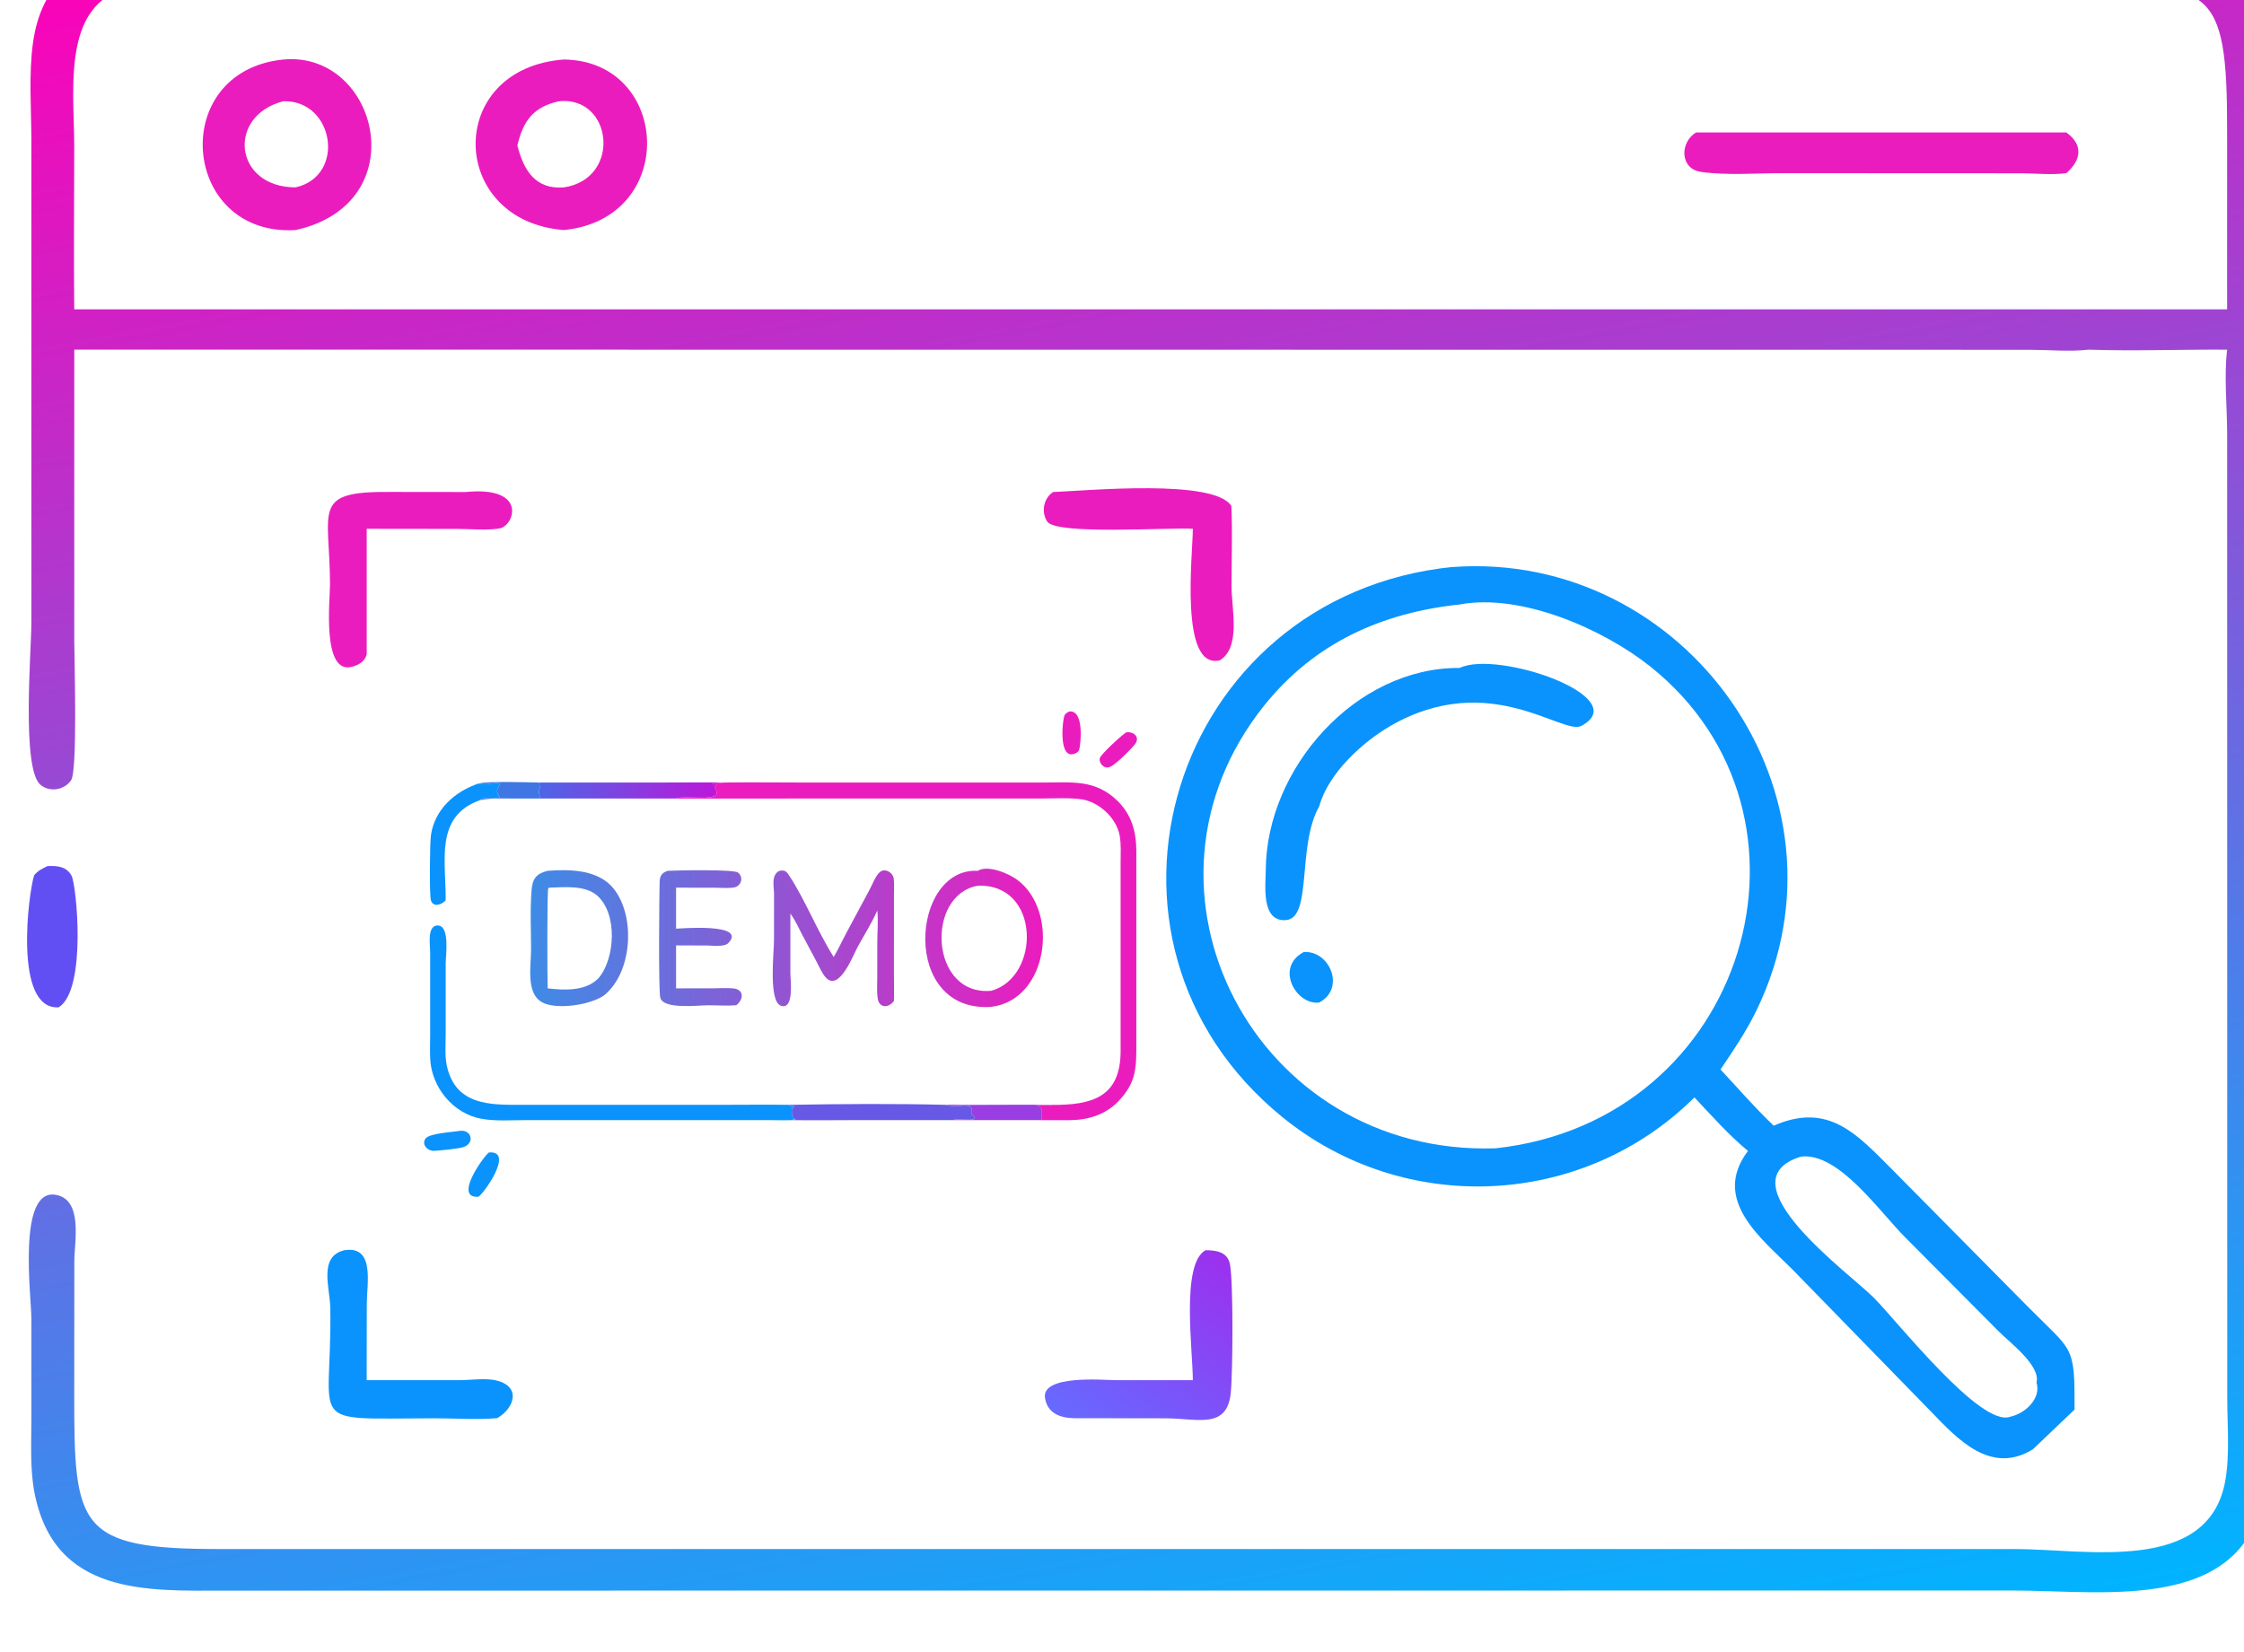 <?xml version="1.0" encoding="UTF-8" standalone="no"?>
<!-- Created with Inkscape (http://www.inkscape.org/) -->

<svg
   width="13.229mm"
   height="9.744mm"
   viewBox="0 0 13.229 9.744"
   version="1.1"
   id="svg1"
   xml:space="preserve"
   inkscape:version="1.3.2 (091e20e, 2023-11-25, custom)"
   sodipodi:docname="g265.svg"
   inkscape:export-filename="Downloads\g73.png"
   inkscape:export-xdpi="300"
   inkscape:export-ydpi="300"
   xmlns:inkscape="http://www.inkscape.org/namespaces/inkscape"
   xmlns:sodipodi="http://sodipodi.sourceforge.net/DTD/sodipodi-0.dtd"
   xmlns:xlink="http://www.w3.org/1999/xlink"
   xmlns="http://www.w3.org/2000/svg"
   xmlns:svg="http://www.w3.org/2000/svg"><sodipodi:namedview
     id="namedview1"
     pagecolor="#ffffff"
     bordercolor="#000000"
     borderopacity="0.25"
     inkscape:showpageshadow="2"
     inkscape:pageopacity="0.0"
     inkscape:pagecheckerboard="0"
     inkscape:deskcolor="#d1d1d1"
     inkscape:document-units="mm"
     inkscape:zoom="0.14270121"
     inkscape:cx="16986.541"
     inkscape:cy="8384.6518"
     inkscape:window-width="1920"
     inkscape:window-height="1111"
     inkscape:window-x="-9"
     inkscape:window-y="-9"
     inkscape:window-maximized="1"
     inkscape:current-layer="layer1"
     inkscape:export-bgcolor="#00000086"
     showguides="true" /><defs
     id="defs1"><linearGradient
       id="gradient_0-38"
       gradientUnits="userSpaceOnUse"
       x1="340.077"
       y1="309.73"
       x2="316.136"
       y2="343.331"
       gradientTransform="matrix(0.473,0,0,0.473,-2102.327,4357.886)"><stop
         offset="0"
         stop-color="#9B31EE"
         id="stop6-28" /><stop
         offset="1"
         stop-color="#6769FF"
         id="stop7-767" /></linearGradient><linearGradient
       id="gradient_0-99"
       gradientUnits="userSpaceOnUse"
       x1="225.733"
       y1="92.859"
       x2="286.214"
       y2="418.104"
       gradientTransform="matrix(0.529,0,0,0.529,-2084.334,4325.266)"><stop
         offset="0"
         stop-color="#FF00B7"
         id="stop6-1" /><stop
         offset="1"
         stop-color="#00B4FF"
         id="stop7-12" /></linearGradient><linearGradient
       id="gradient_0-46"
       gradientUnits="userSpaceOnUse"
       x1="273.156"
       y1="142.82"
       x2="148.183"
       y2="137.44"
       gradientTransform="matrix(0.125,0,0,0.125,-2021.032,4445.171)"><stop
         offset="0"
         stop-color="#BD16DA"
         id="stop10-92" /><stop
         offset="1"
         stop-color="#4C65E6"
         id="stop11-60" /></linearGradient><linearGradient
       inkscape:collect="always"
       xlink:href="#linearGradient169"
       id="linearGradient170"
       x1="-1778.291"
       y1="4617.384"
       x2="-1649.395"
       y2="4617.384"
       gradientUnits="userSpaceOnUse" /><linearGradient
       id="linearGradient169"
       inkscape:collect="always"><stop
         style="stop-color:#3e8be6;stop-opacity:1;"
         offset="0"
         id="stop169" /><stop
         style="stop-color:#eb1cbe;stop-opacity:1;"
         offset="1"
         id="stop170" /></linearGradient><linearGradient
       inkscape:collect="always"
       xlink:href="#gradient_0-46"
       id="linearGradient107"
       gradientUnits="userSpaceOnUse"
       gradientTransform="matrix(0.125,0,0,0.125,-2021.032,4445.171)"
       x1="273.156"
       y1="142.82"
       x2="148.183"
       y2="137.44" /><linearGradient
       inkscape:collect="always"
       xlink:href="#gradient_0-38"
       id="linearGradient108"
       gradientUnits="userSpaceOnUse"
       gradientTransform="matrix(0.473,0,0,0.473,-2102.327,4357.886)"
       x1="340.077"
       y1="309.73"
       x2="316.136"
       y2="343.331" /><linearGradient
       inkscape:collect="always"
       xlink:href="#gradient_0-99"
       id="linearGradient109"
       gradientUnits="userSpaceOnUse"
       gradientTransform="matrix(0.529,0,0,0.529,-2084.334,4325.266)"
       x1="225.733"
       y1="92.859"
       x2="286.214"
       y2="418.104" /><linearGradient
       inkscape:collect="always"
       xlink:href="#linearGradient169"
       id="linearGradient1"
       gradientUnits="userSpaceOnUse"
       x1="-1778.291"
       y1="4617.384"
       x2="-1649.395"
       y2="4617.384" /><linearGradient
       inkscape:collect="always"
       xlink:href="#linearGradient169"
       id="linearGradient2"
       gradientUnits="userSpaceOnUse"
       x1="-1778.291"
       y1="4617.384"
       x2="-1649.395"
       y2="4617.384" /><linearGradient
       inkscape:collect="always"
       xlink:href="#linearGradient169"
       id="linearGradient3"
       gradientUnits="userSpaceOnUse"
       x1="-1778.291"
       y1="4617.384"
       x2="-1649.395"
       y2="4617.384" /><linearGradient
       inkscape:collect="always"
       xlink:href="#linearGradient169"
       id="linearGradient4"
       gradientUnits="userSpaceOnUse"
       x1="-1778.291"
       y1="4617.384"
       x2="-1649.395"
       y2="4617.384" /></defs><g
     inkscape:label="Слой 1"
     inkscape:groupmode="layer"
     id="layer1"
     transform="translate(-14525.426,21397.993)"><g
       id="g262"
       transform="matrix(0.067,0,0,0.067,14662.775,-21692.331)"><g
         id="g175"><g
           id="g174"><g
             id="g168"
             transform="matrix(0.35,0,0,0.35,-1380.93,2859.567)"
             style="fill:url(#linearGradient170)"><path
               fill="#0a93fc"
               d="m -1743.73,4600.521 c 2.524,-0.133 16.642,-0.396 17.683,0.44 1.516,1.217 0.778,3.463 -1.036,3.753 -1.459,0.233 -3.171,0.061 -4.66,0.057 l -9.879,-0.015 v 10.317 c 0.399,0.012 18.06,-1.563 13.147,3.604 -1.022,1.074 -4.107,0.625 -5.425,0.622 l -7.722,-0.016 v 3.861 6.936 l 9.349,-0.012 c 1.649,-0.01 3.404,-0.131 5.043,0.025 2.814,0.269 2.583,2.869 0.728,4.226 -2.256,0.205 -4.679,0.01 -6.957,0.01 -2.572,0 -11.219,1.101 -12.121,-1.838 -0.499,-1.627 -0.272,-26.087 -0.174,-29.236 0.045,-1.457 0.573,-2.248 2.025,-2.733 z"
               id="path1-872"
               style="fill:url(#linearGradient1);stroke-width:0.423" /><path
               fill="#0a93fc"
               d="m -1715.654,4600.521 c 1.264,-0.184 1.66,-0.031 2.381,1.062 4.133,6.268 7.115,14.016 11.28,20.612 1.087,-1.846 2.01,-3.844 3.012,-5.743 l 5.959,-11.097 c 0.708,-1.307 1.493,-3.463 2.554,-4.453 1.27,-1.186 3.335,-0.025 3.552,1.549 0.172,1.25 0.069,2.634 0.069,3.899 l -0.01,20.24 c 4e-4,2.219 0.076,4.448 -5e-4,6.665 -1.303,1.794 -3.689,1.871 -4.08,-0.649 -0.247,-1.591 -0.11,-3.345 -0.109,-4.952 l 0.01,-8.878 c -0.019,-2.705 0.289,-5.59 0,-8.267 -1.366,3.122 -3.284,6.137 -4.928,9.123 -1.052,1.913 -4.641,11.447 -8.019,7.713 -0.988,-1.092 -1.648,-2.705 -2.334,-4.003 l -3.564,-6.681 c -0.906,-1.736 -1.734,-3.616 -2.877,-5.21 l -0.123,-0.17 v 15.148 c 0,1.426 1.002,8.914 -2.251,8.07 -3.338,-0.867 -1.872,-13.339 -1.873,-16.438 l 0.013,-11.632 c 0,-1.95 -0.802,-4.83 1.337,-5.904 z"
               id="path2-67"
               style="fill:url(#linearGradient2);stroke-width:0.423" /><path
               fill="#0a93fc"
               d="m -1773.9,4600.521 c 5.607,-0.442 12.741,-0.303 16.564,4.46 5.603,6.982 4.743,21.175 -2.433,26.886 -3.677,2.531 -12.155,3.617 -15.565,1.702 -4.092,-2.298 -2.744,-9.138 -2.746,-13.184 0,-4.919 -0.273,-10.313 0.143,-15.181 0.235,-2.751 1.268,-4.018 4.037,-4.683 z m 0.537,4.235 -0.385,0.096 c -0.33,0.688 -0.254,22.593 -0.152,25.228 4.252,0.487 9.475,0.753 12.719,-2.497 4.262,-4.851 4.92,-16.308 -0.292,-20.85 -3.013,-2.626 -8.151,-2.111 -11.89,-1.977 z"
               id="path3-03"
               style="fill:url(#linearGradient3);stroke-width:0.423" /><path
               fill="#0a93fc"
               d="m -1665.79,4600.521 c 2.591,-1.587 7.852,0.707 9.961,2.28 10.649,7.948 7.813,30.133 -6.54,31.932 -22.87,1.584 -20.271,-35.091 -3.421,-34.212 z m 0,3.751 c -13.204,2.348 -12.01,27.835 3.421,26.417 12.479,-3.498 12.37,-27.046 -3.421,-26.417 z"
               id="path4-851"
               style="fill:url(#linearGradient4);stroke-width:0.423" /></g><g
             id="g169"><path
               fill="#eb1cbe"
               d="m -1955.893,4455.725 c 1.312,-0.143 1.01,2.838 0.871,3.335 -0.074,0.271 -0.375,0.396 -0.627,0.435 -1.184,0.126 -0.84,-3 -0.679,-3.409 0.072,-0.185 0.268,-0.279 0.435,-0.361 z"
               id="path2-71"
               style="stroke-width:0.125" /><path
               fill="#eb1cbe"
               d="m -1950.881,4457.559 c 0.682,-0.083 1.235,0.451 0.757,1.054 -0.318,0.401 -1.827,1.964 -2.319,2.025 -0.421,0.125 -0.884,-0.399 -0.77,-0.807 0.1,-0.36 1.992,-2.085 2.332,-2.271 z"
               id="path3-28"
               style="stroke-width:0.125" /><path
               fill="#3f76e3"
               d="m -2007.886,4462.065 c 0.975,-0.228 4.154,-0.104 5.303,-0.086 l 0.145,0.082 c 0.022,0.56 -0.306,0.596 0.01,1.238 -0.062,0.021 -0.11,0.023 -0.175,0.029 l 0.02,0.055 h -2.601 c -0.863,0 -1.708,-0.032 -2.558,0.145 0.309,-0.379 1.482,-0.063 1.73,-0.265 -0.489,-0.673 -0.073,-0.812 0.051,-1.217 -0.622,-0.111 -1.331,0.214 -1.925,0.019 z"
               id="path4-344"
               style="stroke-width:0.125" /><path
               fill="#0a93fc"
               d="m -2009.476,4492.631 c 1.012,-0.093 1.265,1.104 0.275,1.433 -0.459,0.152 -1.994,0.294 -2.537,0.329 -0.564,0.061 -1.204,-0.528 -0.805,-1.08 0.339,-0.468 2.441,-0.572 3.067,-0.682 z"
               id="path5-714"
               style="stroke-width:0.125" /><path
               fill="#0a93fc"
               d="m -2006.953,4494.536 c 2.271,-0.174 -0.526,3.706 -0.933,3.897 -2.288,0.185 0.586,-3.732 0.933,-3.897 z"
               id="path6-73"
               style="stroke-width:0.125" /><path
               fill="#9a3de2"
               d="m -1966.701,4490.347 c 0.374,-0.026 0.763,0 1.139,0 h 2.223 c 1.974,0 3.951,-0.025 5.925,4e-4 -0.291,0.092 -1.085,0.01 -1.43,0 0.702,0.209 0.504,0.538 0.535,1.192 l -0.08,0.153 h -7.74 c 0.363,-0.221 2.715,0.317 1.645,-0.543 -0.125,-0.229 0.137,-0.577 -0.196,-0.689 -0.478,-0.161 -1.365,0.128 -1.973,-0.096 z"
               id="path8-35"
               style="stroke-width:0.125" /><path
               fill="#0a93fc"
               d="m -2007.886,4462.065 c 0.594,0.195 1.302,-0.13 1.925,-0.019 -0.123,0.405 -0.54,0.544 -0.051,1.217 -0.248,0.202 -1.421,-0.114 -1.73,0.265 -4.042,1.435 -2.981,5.381 -3.03,8.827 -0.341,0.365 -1.086,0.657 -1.298,-0.012 -0.141,-0.448 -0.095,-5.051 0,-5.713 0.316,-2.262 2.09,-3.86 4.187,-4.564 z"
               id="path9-94"
               style="stroke-width:0.125" /><path
               fill="#6759e5"
               d="m -1980.539,4490.347 c 4.49,-0.082 9.35,-0.114 13.838,0 l 0.046,0.017 c 0.609,0.224 1.496,-0.065 1.973,0.096 0.334,0.112 0.071,0.461 0.196,0.689 1.071,0.86 -1.282,0.322 -1.645,0.543 l -8.613,-7e-4 c -1.847,3e-4 -3.699,0.031 -5.546,7e-4 l 0.032,-0.042 0.33,-0.024 -0.107,-0.043 0.044,0.027 c -0.37,-0.071 -0.352,-0.71 -0.298,-0.998 l 0.18,-0.091 0.013,-0.054 -0.067,-0.042 c -0.116,0.013 -0.211,0.016 -0.328,0 z"
               id="path10-14"
               style="stroke-width:0.125" /><path
               fill="url(#gradient_0)"
               d="m -2002.584,4461.979 10.612,-1e-4 c 1.889,0 3.781,-0.023 5.67,1e-4 -0.343,0.055 -0.684,0.052 -1.028,0.086 0.235,0.066 0.617,0.084 0.223,0.264 l -0.015,0.077 c 0.773,1.012 -0.818,0.908 -1.411,0.9 -0.517,-0.01 -1.866,-0.048 -1.893,0.057 l -0.023,-0.02 0.172,0.042 h -12.307 l -0.02,-0.055 c 0.065,-0.01 0.113,-0.01 0.175,-0.029 -0.316,-0.643 0.011,-0.679 -0.01,-1.238 z"
               id="path11-82"
               style="fill:url(#linearGradient107);stroke-width:0.125" /><path
               fill="#0a93fc"
               d="m -1980.289,4491.693 c -0.636,0.025 -1.283,0 -1.919,0 l -21.518,-8e-4 c -1.256,0 -2.597,0.102 -3.836,-0.106 -2.532,-0.425 -4.471,-2.786 -4.571,-5.324 -0.029,-0.729 0,-1.466 0,-2.196 l -9e-4,-7.174 c 0,-0.607 -0.298,-2.343 0.668,-2.334 1.091,0.01 0.696,2.709 0.697,3.346 l -9e-4,6.266 c 2e-4,0.894 -0.088,1.907 0.111,2.781 0.784,3.445 3.786,3.397 6.486,3.395 h 17.313 c 2.108,0 4.219,-0.03 6.326,-4e-4 l 0.048,0.077 c 0.116,0.017 0.211,0.015 0.328,0 l 0.067,0.042 -0.013,0.054 -0.18,0.091 c -0.054,0.288 -0.072,0.927 0.298,0.998 l -0.044,-0.027 0.107,0.043 -0.33,0.024 z"
               id="path16-06"
               style="stroke-width:0.125" /><path
               fill="#eb1cbe"
               d="m -1986.302,4461.979 c 2.393,-0.034 4.791,3e-4 7.184,5e-4 h 20.944 c 2.479,0 4.561,-0.298 6.507,1.602 1.243,1.213 1.655,2.7 1.667,4.386 v 16.732 c 0,2.236 0.081,3.641 -1.622,5.376 -1.161,1.183 -2.685,1.615 -4.301,1.621 h -2.471 l 0.08,-0.153 c -0.031,-0.655 0.167,-0.984 -0.535,-1.192 0.345,0.01 1.139,0.092 1.43,0 3.481,0.019 6,-0.654 6.035,-4.664 v -16.617 c 5e-4,-0.8 0.059,-1.665 -0.089,-2.454 -0.282,-1.507 -1.792,-2.909 -3.288,-3.151 -1.079,-0.174 -2.631,-0.078 -3.765,-0.078 l -31.757,6e-4 -0.172,-0.042 0.023,0.02 c 0.027,-0.105 1.376,-0.063 1.893,-0.057 0.593,0.01 2.184,0.112 1.411,-0.9 l 0.015,-0.077 c 0.394,-0.18 0.013,-0.198 -0.223,-0.264 0.344,-0.034 0.685,-0.031 1.028,-0.086 z"
               id="path18-8"
               style="stroke-width:0.125" /></g></g><g
           id="g167"><path
             fill="#0a93fc"
             d="m -2019.674,4503.144 c 2.704,-0.434 1.962,2.983 1.962,4.691 l -0.01,6.747 h 8.106 c 1.018,0 2.367,-0.214 3.336,0.03 2.195,0.554 1.534,2.465 0.037,3.313 -1.797,0.15 -3.719,0.01 -5.531,0.011 -11.606,0.01 -8.974,0.936 -9.149,-9.728 -0.03,-1.767 -1.062,-4.528 1.245,-5.066 z"
             id="path4-61"
             style="stroke-width:0.473" /><path
             fill="#eb1cbe"
             d="m -2009.007,4436.41 c 5.505,-0.548 4.285,2.998 2.961,3.209 -1.165,0.185 -2.522,0.038 -3.709,0.036 l -7.964,-0.01 v 11.039 c -0.14,0.629 -0.702,0.948 -1.285,1.105 -2.689,0.726 -1.939,-5.942 -1.943,-7.265 -0.021,-6.615 -1.693,-8.191 5.347,-8.122 z"
             id="path5-90"
             style="stroke-width:0.473" /><path
             fill="#eb1cbe"
             d="m -1957.318,4436.41 c 3.095,-0.123 14.163,-1.177 15.683,1.23 0.096,2.359 0.011,4.758 0.013,7.122 0,1.899 0.844,5.312 -1.028,6.46 -3.582,0.86 -2.382,-9.359 -2.377,-11.576 -1.92,-0.143 -12.014,0.571 -12.813,-0.633 -0.551,-0.831 -0.323,-2.071 0.522,-2.602 z"
             id="path6-57"
             style="stroke-width:0.473" /><path
             fill="url(#gradient_0)"
             d="m -1943.902,4503.144 c 0.965,0 1.942,0.156 2.145,1.261 0.296,1.61 0.25,9.505 0.065,11.303 -0.331,3.227 -2.919,2.234 -5.736,2.229 l -8.062,-0.01 c -1.171,-0.017 -2.332,-0.416 -2.547,-1.774 -0.327,-2.068 5.125,-1.583 6.168,-1.575 h 6.84 c 0,-2.647 -1.065,-10.261 1.125,-11.438 z"
             id="path7-45"
             style="fill:url(#linearGradient108);stroke-width:0.473" /></g></g><path
         fill="#624ff4"
         d="m -2045.804,4469.332 c 0.826,-0.04 1.657,0.021 2.108,0.832 0.445,0.802 1.368,10.057 -1.123,11.598 -4.032,0.263 -2.642,-10.196 -2.159,-11.623 0.332,-0.41 0.707,-0.577 1.174,-0.807 z"
         id="path3-20"
         style="stroke-width:0.529" /><path
         fill="url(#gradient_0)"
         d="m -2043.45,4423.873 v 25.643 c -2e-4,1.618 0.307,11.409 -0.283,12.268 -0.595,0.866 -1.884,1.073 -2.692,0.394 -1.682,-1.413 -0.798,-11.846 -0.799,-14.248 v -42.347 c 6e-4,-2.844 -0.247,-5.942 0.147,-8.748 1.485,-10.561 13.105,-8.73 20.601,-8.731 l 159.015,-0.01 c 11.608,-0.01 16.637,0.553 16.976,13.449 v 25.93 l -5e-4,85.518 c 0,3.474 0.287,7.151 -0.111,10.593 -1.35,11.657 -13.969,9.509 -22.274,9.508 l -157.295,0.01 c -6.87,0.01 -15.062,0.452 -16.794,-8.671 -0.396,-2.085 -0.262,-4.35 -0.264,-6.467 v -8.793 c 0,-1.956 -1.271,-11.539 2.172,-10.9 2.393,0.444 1.611,4.165 1.608,5.822 l -0.01,11.774 c -10e-4,11.63 0.288,13.596 12.847,13.575 h 157.906 c 6.235,0 17.035,2.248 18.514,-5.997 0.413,-2.3 0.176,-4.954 0.176,-7.29 l -0.01,-84.988 c -0.01,-2.343 -0.281,-4.978 0,-7.289 -4.059,-0.027 -8.143,0.134 -12.198,0 -1.631,0.192 -3.489,0.015 -5.14,0.01 z m 0,-3.54 h 181.632 7.795 v -15.571 c 0.033,-13.3 -1.454,-12.997 -13.981,-12.976 l -156.58,-0.01 c -4.104,0 -8.254,-0.128 -12.353,0.026 -7.875,0.295 -6.517,8.73 -6.516,14.147 0,4.792 -0.048,9.588 0,14.379 z"
         id="path7-41"
         style="fill:url(#linearGradient109);stroke-width:0.529" /><path
         fill="#eb1cbe"
         d="m -1900.753,4404.762 h 32.582 c 1.523,1.095 1.303,2.452 0,3.583 -1.257,0.167 -2.618,0.023 -3.892,0.011 l -21.162,-0.01 c -2.28,6e-4 -4.813,0.206 -7.069,-0.109 -1.908,-0.267 -1.888,-2.606 -0.459,-3.476 z"
         id="path8-81"
         style="stroke-width:0.529" /><path
         fill="#eb1cbe"
         d="m -2025.055,4398.343 c 8.335,-0.778 11.703,12.67 1.079,15.01 -10.069,0.597 -11.301,-13.977 -1.079,-15.01 z m 0,3.672 c -5.003,1.288 -4.356,7.575 1.079,7.582 4.47,-1.021 3.383,-7.706 -1.079,-7.582 z"
         id="path9-61"
         style="stroke-width:0.529" /><path
         fill="#eb1cbe"
         d="m -2000.372,4398.343 c 9.396,0.111 10.124,14.004 0,15.01 -10.207,-0.81 -10.493,-14.223 0,-15.01 z m -0.426,3.672 c -2.287,0.508 -3.147,1.736 -3.665,3.891 0.566,2.223 1.606,3.889 4.091,3.692 5.113,-0.769 4.288,-8.063 -0.426,-7.582 z"
         id="path10-41"
         style="stroke-width:0.529" /><g
         id="g165"
         transform="matrix(0.848,0,0,0.848,-1926.27,1626.545)"><path
           fill="#0a93fc"
           d="m 65.04,3412.879 c -4.365,2.691 -7.815,-1.067 -10.488,-3.835 l -14.434,-14.809 c -3.176,-3.199 -8.498,-7.222 -4.639,-12.325 -2.003,-1.661 -3.771,-3.661 -5.552,-5.556 -11.603,11.506 -30.079,12.36 -42.758,2.042 -22.567,-18.365 -11.592,-54.098 17.649,-57.1 l 6e-5,0.01 c 24.163,-1.771 42.388,23.563 31.573,45.963 -1.057,2.19 -2.399,4.175 -3.759,6.183 1.795,1.939 3.61,4.017 5.518,5.837 5.712,-2.505 8.668,0.924 12.35,4.606 l 14.09,14.248 c 4.616,4.676 4.802,3.809 4.776,10.611 z M 5.567,3325.192 c -8.081,0.858 -15.042,3.981 -20.229,10.421 -15.424,19.15 -0.957,46.865 23.97,46.022 26.114,-2.848 35.418,-34.59 16.008,-50.028 -4.875,-3.877 -13.396,-7.607 -19.749,-6.415 z m 35.408,57.307 c -8.226,2.538 5.076,12.141 7.543,14.627 2.531,2.549 11.13,13.531 14.177,12.368 1.493,-0.303 3.241,-1.858 2.725,-3.541 0.454,-1.78 -2.866,-4.233 -3.932,-5.326 l -9.667,-9.72 c -2.767,-2.767 -6.933,-8.873 -10.845,-8.408 z"
           id="path10-311-3"
           style="stroke-width:0.423"
           sodipodi:nodetypes="cccccsccscccccccscsccsccccc" /><path
           fill="#0a93fc"
           d="m -10.613,3361.266 c 2.694,-0.188 4.37,3.771 1.607,5.237 -2.374,0.313 -4.649,-3.628 -1.607,-5.237 z"
           id="path11-85-6"
           style="stroke-width:0.423" /><path
           fill="#0a93fc"
           d="m 5.567,3331.779 c 3.93,-1.902 18.187,3.041 12.627,6.013 -1.926,1.03 -9.534,-5.897 -19.773,-0.018 -2.944,1.69 -6.503,4.969 -7.427,8.365 -2.344,4.125 -0.671,11.636 -3.48,11.814 -2.579,0.163 -2.08,-3.619 -2.067,-5.256 0.084,-10.479 9.293,-20.999 20.12,-20.919 z"
           id="path12-61-9"
           style="stroke-width:0.423" /></g></g></g></svg>
